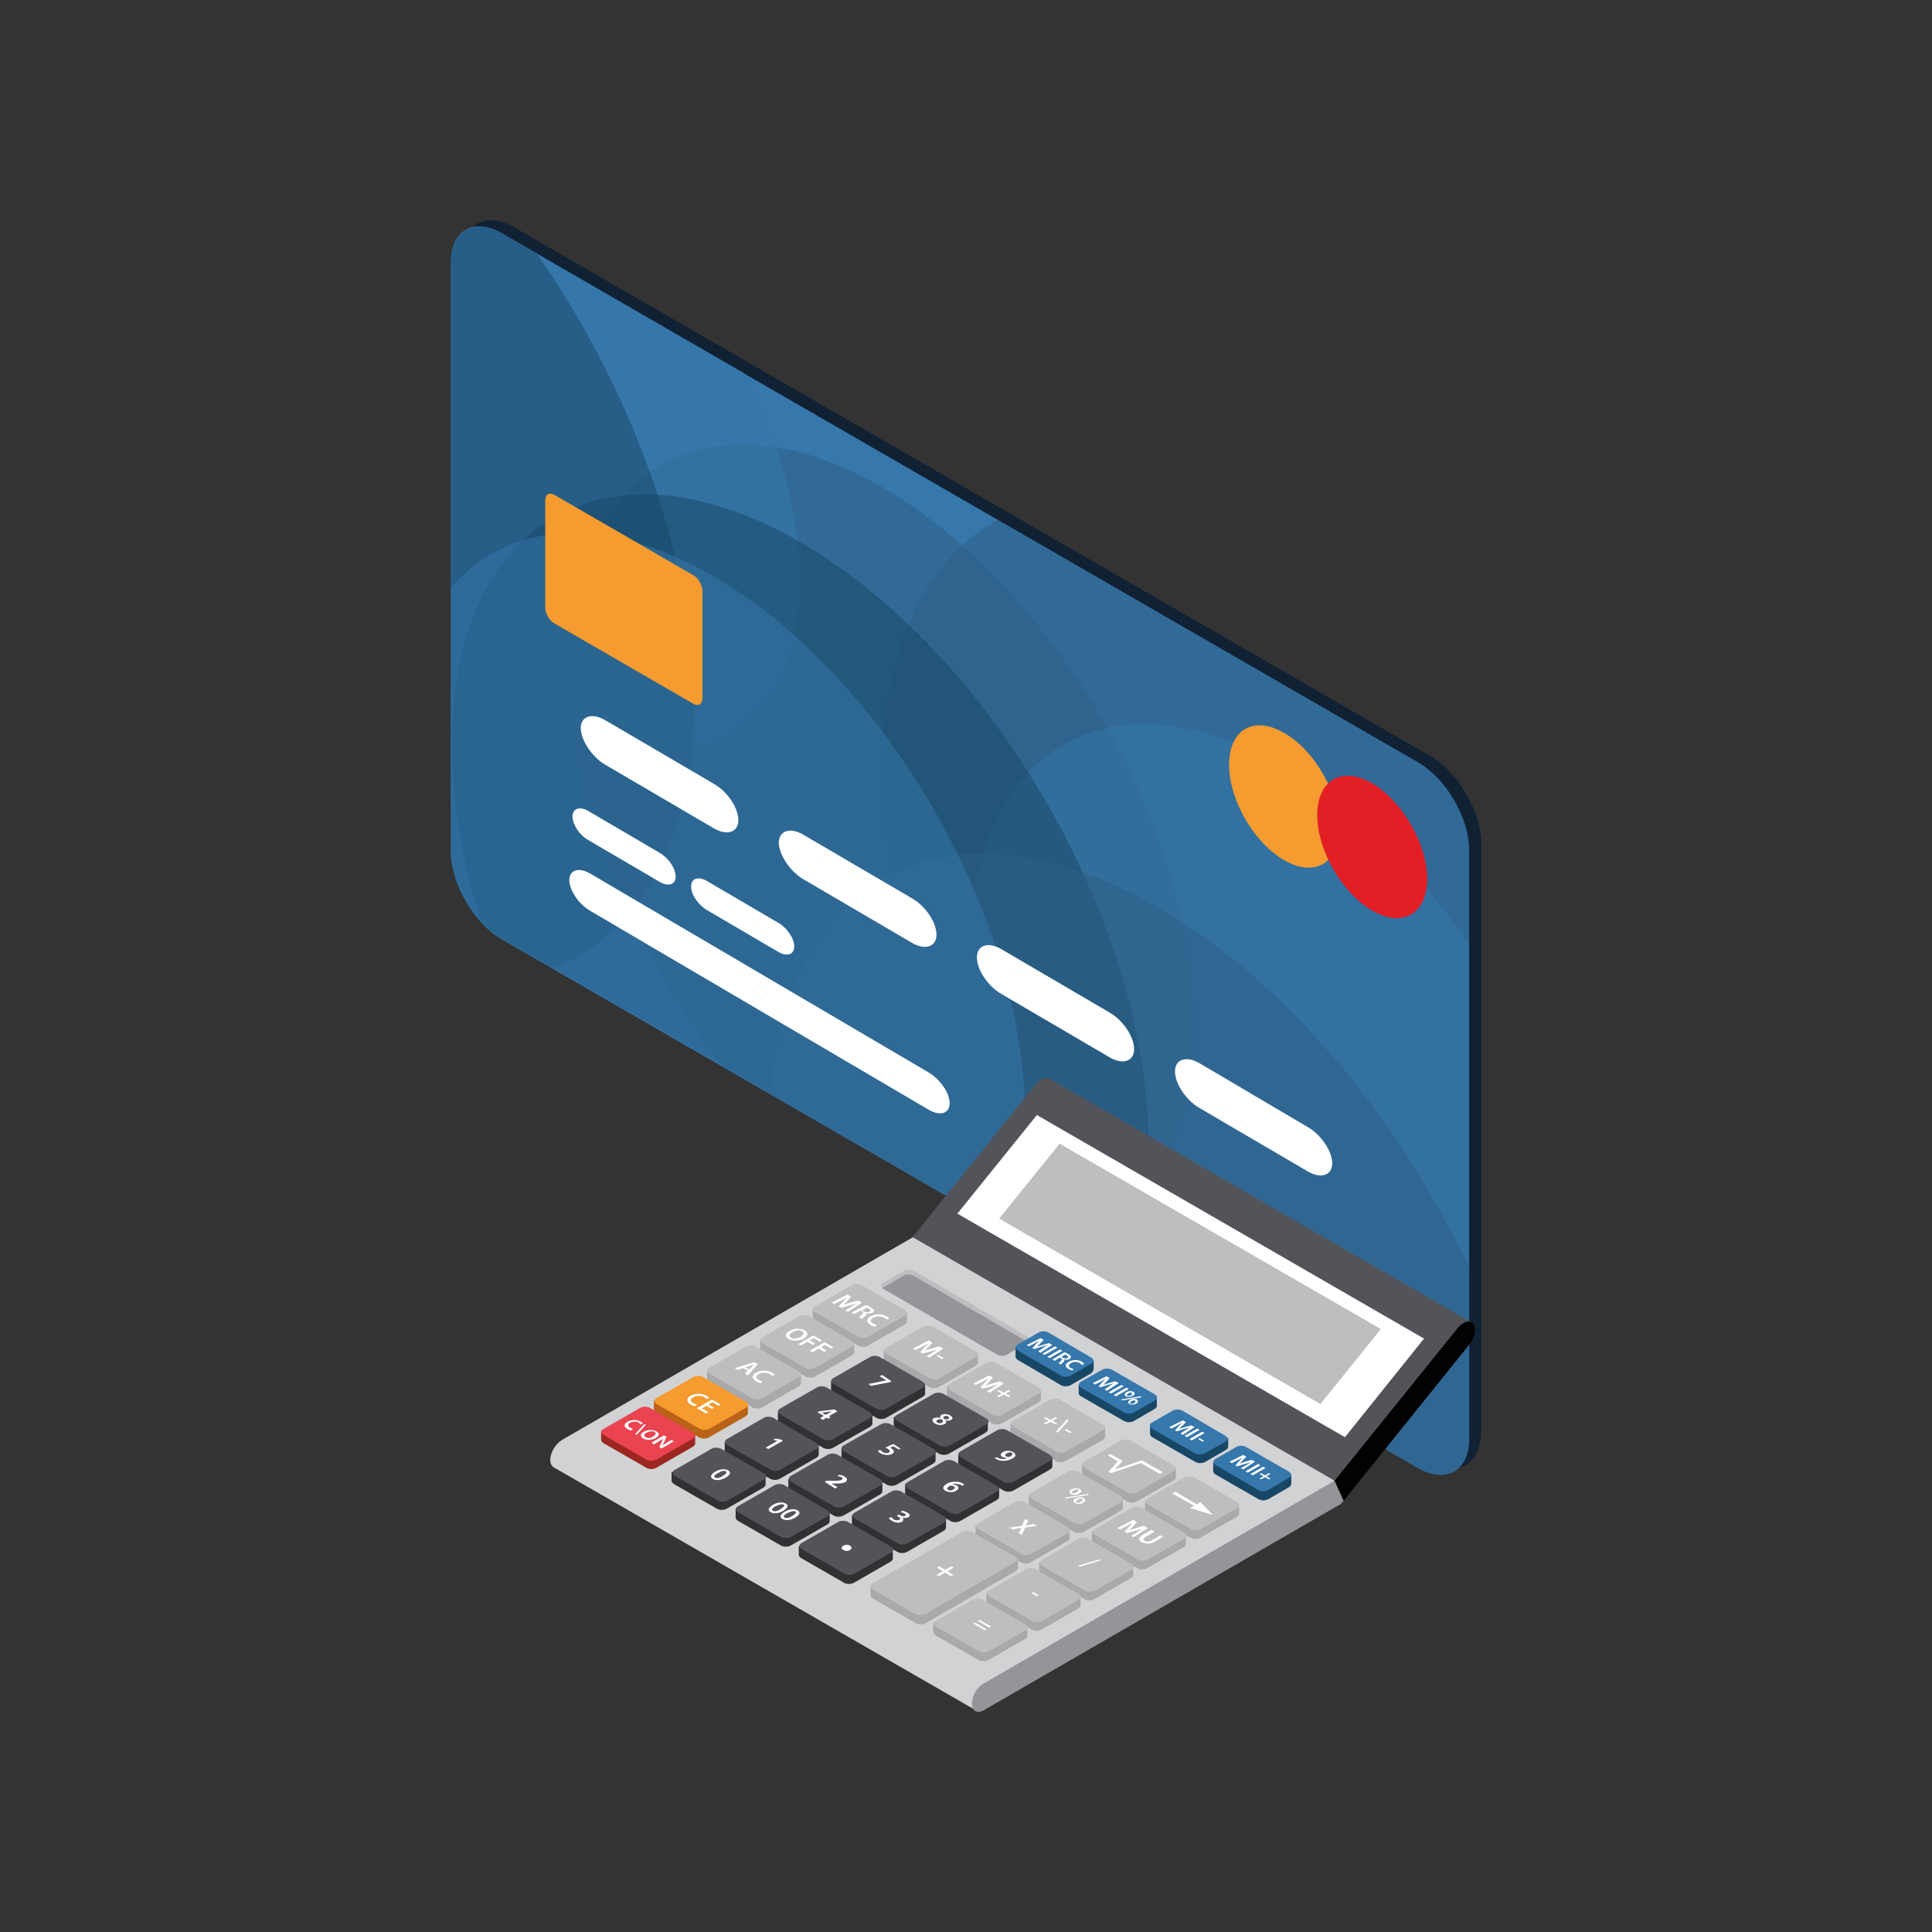 <?xml version="1.0" encoding="utf-8"?>
<!-- Generator: Adobe Illustrator 22.0.1, SVG Export Plug-In . SVG Version: 6.00 Build 0)  -->
<svg version="1.1" id="Capa_1" xmlns="http://www.w3.org/2000/svg" xmlns:xlink="http://www.w3.org/1999/xlink" x="0px" y="0px"
	 viewBox="0 0 425.2 425.2" style="enable-background:new 0 0 425.2 425.2;" xml:space="preserve">
<rect x="0" y="0" width="425.2" height="425.2" fill="#333333" stroke="none"/>
<style type="text/css">
	.st0{fill:#112134;}
	.st1{fill:#3677AC;}
	.st2{opacity:0.52;fill:#2D5F86;}
	.st3{opacity:0.52;fill:#3677AC;}
	.st4{opacity:0.52;fill:#184766;}
	.st5{fill:#FFFFFF;}
	.st6{fill:#F59B2F;}
	.st7{fill:#E31F26;}
	.st8{fill:#53545A;}
	.st9{fill:#BDBEC0;}
	.st10{fill:#020203;}
	.st11{fill:#D1D2D4;}
	.st12{fill:#939599;}
	.st13{fill:#A7A9AB;}
	.st14{fill:#BA6217;}
	.st15{fill:#9D2620;}
	.st16{fill:#E9444F;}
	.st17{fill:#184766;}
	.st18{fill:#313134;}
</style>
<g>
	<g>
		<g>
			<path class="st0" d="M325.9,315.2c0,7.1-5,10-11.2,6.4L113.1,205.2c-6.1-3.5-11.2-12.2-11.2-19.3V56.4c0-7.1,5-10,11.2-6.4
				l201.7,116.4c6.1,3.5,11.2,12.2,11.2,19.3V315.2z"/>
			<path class="st1" d="M323.3,316.6c0,7.1-5,10-11.2,6.4L110.4,206.7c-6.1-3.5-11.2-12.2-11.2-19.3V57.8c0-7.1,5-10,11.2-6.4
				l201.7,116.4c6.1,3.5,11.2,12.2,11.2,19.3V316.6z"/>
			<path class="st2" d="M262.9,226.3c0-43.8-30.8-97.2-68.8-119.1c-38-21.9-68.8-4.2-68.8,39.7c0,29.1,13.6,62.4,33.8,87.9
				l69.9,40.4C249.3,273,262.9,255.4,262.9,226.3z"/>
			<g>
				<path class="st2" d="M194.2,169.8c0,36.3,16.9,77.7,42.1,109.5l75.9,43.8c6.1,3.5,11.2,0.6,11.2-6.4V187.2
					c0-7.1-5-15.8-11.2-19.3l-92.7-53.5C203.8,123.2,194.2,142.4,194.2,169.8z"/>
			</g>
			<g>
				<path class="st3" d="M323.3,316.6V207.7c-11.4-16.3-25.5-30.1-40.7-38.9c-38-21.9-68.8-4.2-68.8,39.7c0,22.8,8.3,48.1,21.6,70.3
					l76.6,44.3C318.2,326.6,323.3,323.7,323.3,316.6z"/>
			</g>
			<g>
				<path class="st3" d="M176,127.7c0-14.6-4.5-30.6-11.9-45.4l-53.6-31c-6.1-3.5-11.2-0.6-11.2,6.4v79.5
					c7.2,8.5,15.5,15.7,24.2,20.8C152.5,174.8,176,161.2,176,127.7z"/>
			</g>
			<g>
				<path class="st4" d="M252.8,252.2c0-48.9-34.4-108.4-76.7-132.9c-42.4-24.5-76.7-4.6-76.7,44.3c0,12.6,2.3,25.8,6.4,39
					c1.5,1.6,3.1,3.1,4.8,4l135.4,78.2C250.3,276.2,252.8,265.3,252.8,252.2z"/>
			</g>
			<g>
				<path class="st2" d="M323.3,316.6v-37.7c-15.6-33.1-40.5-63.1-68.6-79.3c-44.8-25.9-81.5-7.4-85.3,41l142.8,82.4
					C318.2,326.6,323.3,323.7,323.3,316.6z"/>
			</g>
			<g>
				<path class="st4" d="M152.6,154.9c0-32.4-13.5-68.9-34.3-98.9l-7.9-4.6c-6.1-3.5-11.2-0.6-11.2,6.4v129.5
					c0,7.1,5,15.8,11.2,19.3l11.2,6.5C140.6,205.9,152.6,185.5,152.6,154.9z"/>
			</g>
			<g>
				<path class="st3" d="M110.4,206.7l111,64.1c2.7-7,4.2-15.3,4.2-25c0-43.8-30.8-97.2-68.8-119.1c-24.1-13.9-45.3-11.8-57.6,2.8
					v57.8C99.3,194.4,104.3,203.1,110.4,206.7z"/>
			</g>
		</g>
		<g>
			<path class="st5" d="M152.1,195.1c0,1.8,1.6,4.1,3.5,5.2l15.7,9.2c1.9,1.1,3.5,0.6,3.5-1.2c0-1.8-1.6-4.1-3.5-5.2l-15.7-9.2
				C153.7,192.8,152.1,193.3,152.1,195.1z"/>
			<path class="st5" d="M129.5,184.9l15.7,9.2c1.9,1.1,3.5,0.6,3.5-1.2c0-1.8-1.6-4.1-3.5-5.2l-15.7-9.2c-1.9-1.1-3.5-0.6-3.5,1.2
				C126,181.4,127.5,183.8,129.5,184.9z"/>
			<path class="st5" d="M133.2,168.3l23.9,14c2.9,1.7,5.4,0.9,5.4-1.8c0-2.7-2.4-6.3-5.4-8l-23.9-14c-2.9-1.7-5.4-0.9-5.4,1.8
				C127.9,163,130.3,166.6,133.2,168.3z"/>
			<path class="st5" d="M204.5,236.1l-74.7-43.9c-2.5-1.4-4.5-0.7-4.5,1.5c0,2.2,2,5.2,4.5,6.7l74.7,43.9c2.5,1.4,4.5,0.7,4.5-1.5
				C209,240.5,206.9,237.6,204.5,236.1z"/>
			<path class="st5" d="M176.8,193.5l23.9,14c2.9,1.7,5.4,0.9,5.4-1.8c0-2.7-2.4-6.3-5.4-8l-23.9-14c-2.9-1.7-5.4-0.9-5.4,1.8
				C171.5,188.2,173.9,191.8,176.8,193.5z"/>
			<path class="st5" d="M244.3,222.9l-23.9-14c-2.9-1.7-5.4-0.9-5.4,1.8c0,2.7,2.4,6.3,5.3,8l23.9,14c2.9,1.7,5.4,0.9,5.4-1.8
				C249.6,228.2,247.2,224.6,244.3,222.9z"/>
			<path class="st5" d="M287.9,248.1L264,234c-2.9-1.7-5.4-0.9-5.4,1.8c0,2.7,2.4,6.3,5.3,8l23.9,14c2.9,1.7,5.4,0.9,5.4-1.8
				C293.2,253.4,290.8,249.8,287.9,248.1z"/>
		</g>
		<path class="st6" d="M154.6,153.7c0,1.3-0.9,1.8-2,1.2L122,137.2c-1.1-0.6-2-2.2-2-3.5v-23.6c0-1.3,0.9-1.8,2-1.2l30.6,17.7
			c1.1,0.6,2,2.2,2,3.5V153.7z"/>
		<g>
			<path class="st6" d="M294.7,182.3c0,7.7-5.4,10.9-12.1,7c-6.7-3.9-12.1-13.3-12.1-21c0-7.7,5.4-10.9,12.1-7
				C289.3,165.1,294.7,174.5,294.7,182.3z"/>
			<path class="st7" d="M314.1,193.4c0,7.7-5.4,10.9-12.1,7c-6.7-3.9-12.1-13.3-12.1-21c0-7.7,5.4-10.9,12.1-7
				C308.6,176.3,314.1,185.7,314.1,193.4z"/>
		</g>
	</g>
	<g>
		<g>
			<path class="st8" d="M231,237.4L231,237.4c-0.8-0.5-2.1,0-3.1,1.3l-27.1,33.6l2,4.4l1-1.2l86,50.4h3.9l2.8-0.7l27.3-34.2
				L231,237.4z"/>
			<polygon class="st5" points="296,316.3 313.4,294.6 228.2,245.4 210.7,267.1 			"/>
			<polygon class="st9" points="290.6,309 303.9,292.5 233.2,251.7 219.9,268.2 			"/>
			<path class="st10" d="M293.7,325.9l27.1-33.6c1.2-1.5,2.8-1.9,3.5-0.9c0.7,1,0.3,3.1-1,4.6l-27.6,34.3L293.7,325.9z"/>
		</g>
		<g>
			<path class="st11" d="M200.9,272.3l-77.2,44.6c-1.4,0.8-2.6,2.8-2.6,4.4c0,0.8,0.3,1.3,0.7,1.6l0,0l0,0c0,0,0,0,0,0l93.3,53.7
				l2.4-4.1l74.4-42.3l1.7-4.4L200.9,272.3z"/>
			<path class="st12" d="M295.7,330.3c-0.4,0.5-0.8,0.9-1.3,1.1l-77.9,45c-1.4,0.8-2.6,0.2-2.6-1.5c0-1.6,1.1-3.6,2.6-4.4l77.2-44.6
				L295.7,330.3z"/>
		</g>
		<path class="st9" d="M226.3,295.4C226.3,295.4,226.2,295.4,226.3,295.4l-25.1-14.5c-0.6-0.4-1.7-0.4-2.3,0l-4.5,2.6
			c0,0-0.1,0-0.1,0.1c-0.5-0.4-0.5-0.9,0.1-1.3l4.5-2.6c0.6-0.4,1.7-0.4,2.3,0l25,14.5C226.8,294.5,226.8,295.1,226.3,295.4z"/>
		<path class="st12" d="M226.3,295.4C226.3,295.4,226.2,295.5,226.3,295.4l-4.6,2.7c-0.6,0.4-1.7,0.4-2.3,0l-25.1-14.5
			c0,0-0.1,0-0.1-0.1c0,0,0.1,0,0.1-0.1l4.5-2.6c0.6-0.4,1.7-0.4,2.3,0L226.3,295.4C226.2,295.4,226.3,295.4,226.3,295.4z"/>
		<g>
			<path class="st13" d="M199.7,288.9l-5.7-1.8l-4.2-2.5c-0.6-0.4-1.7-0.4-2.3,0l-3.6,2.1l-5,1.4v1.9l0,0c0,0.2,0.2,0.5,0.5,0.7
				l9.4,5.4c0.6,0.4,1.7,0.4,2.3,0l8-4.6c0.3-0.2,0.5-0.4,0.5-0.7l0,0V288.9z"/>
			<path class="st9" d="M191.1,294.2c-0.6,0.4-1.7,0.4-2.3,0l-9.4-5.4c-0.7-0.4-0.7-1,0-1.3l8-4.6c0.6-0.4,1.7-0.4,2.3,0l9.4,5.4
				c0.6,0.4,0.6,1,0,1.3L191.1,294.2z"/>
			<g>
				<path class="st5" d="M187.4,287.6c0.4-0.3,0.9-0.6,1.3-0.8l0,0c-0.5,0.2-1.1,0.3-1.7,0.5l-1.9,0.5l-0.5-0.3l1-1.1
					c0.3-0.3,0.6-0.6,0.9-0.9l0,0c-0.4,0.2-1,0.5-1.5,0.8l-1.4,0.7l-0.6-0.3l3.5-1.8l0.8,0.5l-0.9,1c-0.3,0.3-0.6,0.6-0.8,0.8l0,0
					c0.4-0.2,1-0.3,1.5-0.5l1.8-0.5l0.8,0.5l-3.1,2l-0.6-0.3L187.4,287.6z"/>
				<path class="st5" d="M190.6,287.2c0.3,0.1,0.6,0.3,1,0.5c0.5,0.3,0.7,0.5,0.8,0.7c0,0.2-0.1,0.4-0.4,0.5c-0.4,0.2-1,0.2-1.4,0.1
					l0,0c0.2,0.2,0.1,0.4-0.2,0.6c-0.3,0.3-0.6,0.6-0.7,0.7l-0.6-0.4c0-0.1,0.2-0.3,0.6-0.6c0.3-0.3,0.3-0.5,0-0.7l-0.3-0.2
					l-1.4,0.8l-0.6-0.3L190.6,287.2z M189.7,288.4l0.4,0.2c0.4,0.2,0.9,0.3,1.2,0.1c0.4-0.2,0.3-0.5-0.1-0.7
					c-0.2-0.1-0.3-0.2-0.4-0.2L189.7,288.4z"/>
				<path class="st5" d="M192.6,292c-0.2,0-0.6-0.2-1-0.4c-1-0.6-1-1.4,0-1.9c1.1-0.6,2.5-0.6,3.5,0c0.4,0.2,0.6,0.4,0.6,0.5
					l-0.6,0.2c-0.1-0.1-0.3-0.3-0.5-0.4c-0.7-0.4-1.6-0.4-2.4,0c-0.7,0.4-0.8,0.9,0,1.3c0.2,0.1,0.5,0.3,0.8,0.3L192.6,292z"/>
			</g>
		</g>
		<g>
			<path class="st13" d="M188,295.7l-5.7-1.8l-4.2-2.5c-0.6-0.4-1.7-0.4-2.3,0l-3.6,2.1l-4.9,1.4v1.9l0,0c0,0.2,0.2,0.5,0.5,0.7
				l9.4,5.4c0.6,0.4,1.7,0.4,2.3,0l8-4.6c0.3-0.2,0.5-0.4,0.5-0.7l0,0V295.7z"/>
			<path class="st9" d="M179.5,301c-0.6,0.4-1.7,0.4-2.3,0l-9.4-5.4c-0.6-0.4-0.6-1,0-1.3l8-4.6c0.6-0.4,1.7-0.4,2.3,0l9.4,5.4
				c0.6,0.4,0.6,1,0,1.3L179.5,301z"/>
			<g>
				<path class="st5" d="M176.9,294.6c-1.1,0.6-2.4,0.6-3.3,0.1c-0.9-0.5-0.8-1.3,0.2-1.8c1-0.6,2.4-0.6,3.3-0.1
					C178,293.3,177.9,294,176.9,294.6z M174.4,293.2c-0.7,0.4-0.9,0.9-0.3,1.2c0.6,0.3,1.5,0.2,2.1-0.2c0.6-0.4,0.9-0.9,0.3-1.2
					C176,292.6,175.1,292.8,174.4,293.2z"/>
				<path class="st5" d="M179,293.9l1.9,1.1l-0.5,0.3l-1.3-0.8l-0.9,0.5l1.2,0.7l-0.5,0.3l-1.2-0.7l-1.4,0.8l-0.6-0.3L179,293.9z"/>
				<path class="st5" d="M181.5,295.4l1.9,1.1l-0.5,0.3l-1.3-0.8l-0.9,0.5l1.2,0.7l-0.5,0.3l-1.2-0.7l-1.4,0.8l-0.6-0.3L181.5,295.4
					z"/>
			</g>
		</g>
		<g>
			<path class="st13" d="M176.4,302.4l-5.7-1.8l-4.2-2.4c-0.6-0.4-1.7-0.4-2.3,0l-3.6,2.1l-5,1.4v1.9l0,0c0,0.2,0.2,0.5,0.5,0.7
				l9.4,5.4c0.6,0.4,1.7,0.4,2.3,0l8-4.6c0.3-0.2,0.5-0.4,0.5-0.7l0,0V302.4z"/>
			<path class="st9" d="M167.8,307.7c-0.6,0.4-1.7,0.4-2.3,0l-9.4-5.4c-0.6-0.4-0.6-1,0-1.3l8-4.6c0.6-0.4,1.7-0.4,2.3,0l9.4,5.4
				c0.7,0.4,0.7,1,0,1.3L167.8,307.7z"/>
			<g>
				<path class="st5" d="M163.5,301.1l-1.2,0.4l-0.6-0.4l4.3-1.3l0.8,0.4l-2.2,2.5l-0.6-0.4l0.6-0.7L163.5,301.1z M164.9,301.4
					l0.6-0.6c0.1-0.2,0.3-0.3,0.4-0.5l0,0c-0.2,0.1-0.5,0.2-0.8,0.3l-1.1,0.3L164.9,301.4z"/>
				<path class="st5" d="M167.4,304.4c-0.2,0-0.6-0.2-1-0.4c-1-0.6-1-1.4,0-1.9c1.1-0.6,2.5-0.6,3.5,0c0.4,0.2,0.6,0.4,0.6,0.5
					l-0.6,0.2c-0.1-0.1-0.3-0.3-0.5-0.4c-0.7-0.4-1.6-0.4-2.4,0c-0.7,0.4-0.8,0.9,0,1.3c0.2,0.1,0.5,0.3,0.8,0.3L167.4,304.4z"/>
			</g>
		</g>
		<g>
			<path class="st14" d="M164.7,309.1l-5.7-1.8l-4.3-2.5c-0.6-0.4-1.7-0.4-2.3,0l-3.6,2.1l-4.9,1.4v1.9l0,0c0,0.2,0.2,0.5,0.5,0.7
				l9.4,5.4c0.6,0.4,1.7,0.4,2.3,0l8-4.6c0.3-0.2,0.5-0.4,0.5-0.7l0,0V309.1z"/>
			<path class="st6" d="M156.2,314.4c-0.6,0.4-1.7,0.4-2.3,0l-9.4-5.4c-0.6-0.4-0.6-1,0-1.3l8-4.6c0.6-0.4,1.7-0.4,2.3,0l9.4,5.4
				c0.6,0.4,0.6,1,0,1.3L156.2,314.4z"/>
			<g>
				<path class="st5" d="M153,309.5c-0.2,0-0.6-0.2-1-0.4c-1-0.6-1-1.4,0-1.9c1.1-0.6,2.5-0.6,3.5,0c0.4,0.2,0.6,0.4,0.6,0.5
					l-0.6,0.2c-0.1-0.1-0.2-0.3-0.5-0.4c-0.7-0.4-1.6-0.4-2.4,0c-0.7,0.4-0.8,0.9,0,1.3c0.2,0.1,0.5,0.3,0.8,0.3L153,309.5z"/>
				<path class="st5" d="M156.7,310.1l-1.2-0.7l-1,0.6l1.4,0.8l-0.5,0.3l-2-1.2l3.3-1.9l1.9,1.1l-0.5,0.3l-1.3-0.8l-0.9,0.5l1.2,0.7
					L156.7,310.1z"/>
			</g>
		</g>
		<g>
			<path class="st15" d="M153.1,315.8l-5.7-1.8l-4.2-2.5c-0.6-0.4-1.7-0.4-2.3,0l-3.6,2.1l-5,1.4v1.9l0,0c0,0.2,0.2,0.5,0.5,0.7
				l9.4,5.4c0.6,0.4,1.7,0.4,2.3,0l8-4.6c0.3-0.2,0.5-0.4,0.5-0.7l0,0V315.8z"/>
			<path class="st16" d="M144.5,321.2c-0.6,0.4-1.7,0.4-2.3,0l-9.4-5.4c-0.6-0.4-0.6-1,0-1.3l8-4.6c0.6-0.4,1.7-0.4,2.3,0l9.4,5.4
				c0.6,0.4,0.6,1,0,1.3L144.5,321.2z"/>
			<g>
				<path class="st5" d="M138.9,314.8c-0.2,0-0.5-0.1-0.8-0.3c-0.9-0.5-0.8-1.1,0-1.6c0.9-0.5,2-0.5,2.9,0c0.3,0.2,0.5,0.4,0.5,0.4
					l-0.5,0.2c-0.1-0.1-0.2-0.2-0.4-0.4c-0.5-0.3-1.3-0.3-1.9,0c-0.6,0.3-0.6,0.8,0,1.1c0.2,0.1,0.4,0.2,0.6,0.3L138.9,314.8z"/>
				<path class="st5" d="M139.8,315.6l2-2.2l0.3,0.2l-2,2.2L139.8,315.6z"/>
				<path class="st5" d="M144.3,316.5c-0.9,0.5-2,0.5-2.7,0.1c-0.8-0.4-0.7-1.1,0.1-1.5c0.8-0.5,1.9-0.5,2.7-0.1
					C145.3,315.4,145.1,316,144.3,316.5z M142.3,315.3c-0.6,0.3-0.7,0.7-0.2,1c0.5,0.3,1.2,0.2,1.7-0.2c0.5-0.3,0.7-0.7,0.2-1
					C143.6,314.9,142.9,315,142.3,315.3z"/>
				<path class="st5" d="M143.4,317.5l2.7-1.6l0.6,0.3l-0.5,1.1c-0.1,0.3-0.3,0.5-0.4,0.8l0,0c0.3-0.2,0.7-0.4,1.1-0.7l0.9-0.5
					l0.5,0.3l-2.7,1.6l-0.5-0.3l0.5-1.1c0.1-0.3,0.3-0.6,0.4-0.8l0,0c-0.3,0.2-0.7,0.4-1.1,0.7l-1,0.6L143.4,317.5z"/>
			</g>
		</g>
		<g>
			<path class="st17" d="M240.7,301.3L240.7,301.3v-1.9l-3.7-0.6l-6.2-3.6c-0.6-0.4-1.7-0.4-2.3,0l-2.9,1.7l-2.1-0.3v2l0,0
				c0,0.2,0.2,0.5,0.5,0.7l9.4,5.5c0.6,0.4,1.7,0.4,2.3,0l4.5-2.6C240.5,301.8,240.7,301.6,240.7,301.3L240.7,301.3L240.7,301.3z"/>
			<path class="st1" d="M235.7,302.7c-0.6,0.4-1.7,0.4-2.3,0l-9.4-5.5c-0.6-0.4-0.6-1,0-1.3l4.5-2.6c0.6-0.4,1.7-0.4,2.3,0l9.4,5.5
				c0.6,0.4,0.6,1,0,1.3L235.7,302.7z"/>
			<g>
				<path class="st5" d="M229.5,296.7c0.3-0.2,0.8-0.5,1.1-0.7l0,0c-0.4,0.1-0.9,0.3-1.4,0.4l-1.6,0.5l-0.4-0.2l0.8-0.9
					c0.2-0.3,0.5-0.5,0.8-0.8l0,0c-0.4,0.2-0.8,0.4-1.2,0.7l-1.2,0.6L226,296l3-1.5l0.7,0.4l-0.8,0.8c-0.2,0.2-0.5,0.5-0.7,0.7l0,0
					c0.4-0.1,0.8-0.3,1.2-0.4l1.5-0.4l0.7,0.4l-2.6,1.7l-0.5-0.3L229.5,296.7z"/>
				<path class="st5" d="M232.7,296.6l-2.8,1.6l-0.5-0.3l2.8-1.6L232.7,296.6z"/>
				<path class="st5" d="M233.8,297.3l-2.8,1.6l-0.5-0.3l2.8-1.6L233.8,297.3z"/>
				<path class="st5" d="M234.3,297.6c0.2,0.1,0.5,0.2,0.8,0.4c0.4,0.2,0.6,0.4,0.6,0.6c0,0.2-0.1,0.3-0.3,0.5
					c-0.4,0.2-0.8,0.2-1.2,0.1l0,0c0.1,0.2,0.1,0.3-0.1,0.5c-0.3,0.3-0.5,0.5-0.6,0.6L233,300c0-0.1,0.2-0.2,0.5-0.5
					c0.3-0.3,0.3-0.4,0-0.6l-0.3-0.1l-1.1,0.7l-0.5-0.3L234.3,297.6z M233.6,298.6l0.3,0.2c0.3,0.2,0.7,0.2,1,0.1
					c0.3-0.2,0.2-0.4-0.1-0.6c-0.2-0.1-0.3-0.1-0.3-0.2L233.6,298.6z"/>
				<path class="st5" d="M236,301.6c-0.2,0-0.5-0.1-0.8-0.3c-0.9-0.5-0.9-1.1,0-1.6c0.9-0.5,2.1-0.5,2.9,0c0.3,0.2,0.5,0.4,0.5,0.5
					l-0.5,0.2c-0.1-0.1-0.2-0.2-0.4-0.4c-0.6-0.3-1.3-0.4-2,0c-0.6,0.4-0.6,0.8,0,1.1c0.2,0.1,0.5,0.2,0.6,0.3L236,301.6z"/>
			</g>
		</g>
		<g>
			<path class="st17" d="M254.6,309.4L254.6,309.4v-1.9l-3.7-0.6l-6.2-3.6c-0.6-0.4-1.7-0.4-2.3,0l-2.9,1.7l-2.1-0.3v1.9l0,0
				c0,0.3,0.2,0.5,0.5,0.7l9.4,5.4c0.6,0.4,1.7,0.4,2.3,0l4.5-2.6C254.5,309.9,254.6,309.6,254.6,309.4L254.6,309.4L254.6,309.4z"/>
			<path class="st1" d="M249.6,310.8c-0.6,0.4-1.7,0.4-2.3,0l-9.4-5.4c-0.6-0.4-0.6-1,0-1.3l4.6-2.6c0.6-0.4,1.7-0.4,2.3,0l9.4,5.4
				c0.6,0.4,0.6,1,0,1.3L249.6,310.8z"/>
			<g>
				<path class="st5" d="M244.1,305.1c0.3-0.2,0.7-0.5,1.1-0.7l0,0c-0.4,0.1-0.9,0.3-1.4,0.4l-1.6,0.5l-0.4-0.2l0.8-0.9
					c0.2-0.3,0.5-0.5,0.8-0.8l0,0c-0.4,0.2-0.8,0.4-1.2,0.7l-1.2,0.6l-0.5-0.3l3-1.5l0.7,0.4l-0.7,0.8c-0.2,0.2-0.5,0.5-0.7,0.7l0,0
					c0.4-0.1,0.8-0.3,1.2-0.4l1.5-0.4l0.7,0.4l-2.6,1.7l-0.5-0.3L244.1,305.1z"/>
				<path class="st5" d="M247.3,305.1l-2.8,1.6l-0.5-0.3l2.8-1.6L247.3,305.1z"/>
				<path class="st5" d="M248.4,305.7l-2.8,1.6l-0.5-0.3l2.8-1.6L248.4,305.7z"/>
				<path class="st5" d="M246.7,308l4.3-0.7l0.3,0.2l-4.3,0.7L246.7,308z M249.3,307.2c-0.6,0.3-1.2,0.3-1.5,0.1
					c-0.4-0.2-0.4-0.6,0.1-0.9c0.5-0.3,1.1-0.3,1.5-0.1C249.9,306.6,249.8,306.9,249.3,307.2z M248.3,306.7
					c-0.3,0.2-0.4,0.4-0.2,0.5c0.2,0.1,0.5,0,0.8-0.1c0.3-0.2,0.4-0.4,0.2-0.5C248.9,306.4,248.6,306.5,248.3,306.7z M250.1,308.9
					c-0.6,0.3-1.2,0.3-1.5,0.1c-0.4-0.2-0.4-0.6,0.1-0.9c0.5-0.3,1.1-0.3,1.5-0.1C250.6,308.3,250.5,308.6,250.1,308.9z M249,308.4
					c-0.3,0.2-0.4,0.4-0.2,0.5c0.2,0.1,0.5,0.1,0.8-0.1c0.3-0.2,0.5-0.4,0.2-0.5C249.7,308.1,249.3,308.2,249,308.4z"/>
			</g>
		</g>
		<g>
			<path class="st17" d="M270.3,318.4L270.3,318.4v-1.9l-3.7-0.6l-6.2-3.6c-0.6-0.4-1.7-0.4-2.3,0l-2.9,1.7l-2.1-0.4v2l0,0
				c0,0.2,0.2,0.5,0.5,0.7l9.4,5.4c0.6,0.4,1.7,0.4,2.3,0l4.5-2.6C270.1,318.9,270.3,318.7,270.3,318.4L270.3,318.4L270.3,318.4z"/>
			<path class="st1" d="M265.2,319.8c-0.6,0.4-1.7,0.4-2.3,0l-9.4-5.4c-0.6-0.4-0.6-1,0-1.3l4.5-2.6c0.6-0.4,1.7-0.4,2.3,0l9.4,5.5
				c0.6,0.4,0.6,1,0,1.3L265.2,319.8z"/>
			<g>
				<path class="st5" d="M260.8,314.8c0.3-0.2,0.8-0.5,1.1-0.7l0,0c-0.4,0.1-0.9,0.3-1.4,0.4L259,315l-0.4-0.2l0.8-0.9
					c0.2-0.3,0.5-0.5,0.8-0.8l0,0c-0.4,0.2-0.8,0.4-1.2,0.7l-1.2,0.6l-0.5-0.3l3-1.5l0.7,0.4l-0.8,0.8c-0.2,0.2-0.5,0.5-0.7,0.7l0,0
					c0.4-0.1,0.8-0.3,1.2-0.4l1.5-0.4l0.7,0.4l-2.6,1.7l-0.5-0.3L260.8,314.8z"/>
				<path class="st5" d="M264,314.7l-2.8,1.6l-0.5-0.3l2.8-1.6L264,314.7z"/>
				<path class="st5" d="M265.1,315.4l-2.8,1.6l-0.5-0.3l2.8-1.6L265.1,315.4z"/>
				<path class="st5" d="M265,317.1l-0.3,0.2l-1-0.6l0.3-0.2L265,317.1z"/>
			</g>
		</g>
		<g>
			<path class="st17" d="M284.2,326.5L284.2,326.5v-1.9l-3.7-0.6l-6.2-3.6c-0.6-0.4-1.7-0.4-2.3,0l-2.9,1.7l-2.1-0.3v2l0,0
				c0,0.2,0.2,0.5,0.5,0.7l9.4,5.4c0.6,0.4,1.7,0.4,2.3,0l4.5-2.6C284.1,327,284.2,326.7,284.2,326.5L284.2,326.5L284.2,326.5z"/>
			<path class="st1" d="M279.2,327.9c-0.6,0.4-1.7,0.4-2.3,0l-9.4-5.5c-0.6-0.4-0.6-1,0-1.3l4.5-2.6c0.6-0.4,1.7-0.4,2.3,0l9.4,5.4
				c0.6,0.4,0.6,1,0,1.3L279.2,327.9z"/>
			<g>
				<path class="st5" d="M274.2,322.5c0.3-0.2,0.8-0.5,1.1-0.7l0,0c-0.4,0.1-0.9,0.3-1.4,0.4l-1.6,0.5l-0.4-0.2l0.8-0.9
					c0.2-0.3,0.5-0.5,0.8-0.8l0,0c-0.4,0.2-0.8,0.4-1.2,0.6l-1.2,0.6l-0.5-0.3l3-1.5l0.7,0.4l-0.8,0.8c-0.2,0.2-0.5,0.5-0.7,0.7l0,0
					c0.4-0.1,0.8-0.3,1.2-0.4l1.5-0.4l0.7,0.4l-2.6,1.7l-0.5-0.3L274.2,322.5z"/>
				<path class="st5" d="M277.4,322.5l-2.8,1.6l-0.5-0.3l2.8-1.6L277.4,322.5z"/>
				<path class="st5" d="M278.5,323.1l-2.8,1.6l-0.5-0.3l2.8-1.6L278.5,323.1z"/>
				<path class="st5" d="M279.6,324.4l-0.9,0.5l0.9,0.5l-0.3,0.2l-0.9-0.5l-0.9,0.5l-0.3-0.2l0.9-0.5l-0.9-0.5l0.3-0.2l0.9,0.5
					l0.9-0.5L279.6,324.4z"/>
			</g>
		</g>
		<g>
			<path class="st13" d="M215.3,298l-5.7-1.8l-4.2-2.5c-0.6-0.4-1.7-0.4-2.3,0l-3.6,2.1l-5,1.4v1.9l0,0c0,0.2,0.2,0.5,0.5,0.7
				l9.4,5.4c0.6,0.4,1.7,0.4,2.3,0l8-4.6c0.3-0.2,0.5-0.4,0.5-0.7l0,0V298z"/>
			<path class="st9" d="M206.8,303.3c-0.6,0.4-1.7,0.4-2.3,0l-9.4-5.4c-0.6-0.4-0.6-1,0-1.3l8-4.6c0.6-0.4,1.7-0.4,2.3,0l9.4,5.4
				c0.6,0.4,0.6,1,0,1.3L206.8,303.3z"/>
			<g>
				<path class="st5" d="M205.2,297.7c0.4-0.3,0.9-0.6,1.3-0.8l0,0c-0.5,0.2-1.1,0.3-1.6,0.5l-1.9,0.5l-0.5-0.3l1-1.1
					c0.3-0.3,0.6-0.6,0.9-0.9l0,0c-0.4,0.2-1,0.5-1.5,0.8l-1.4,0.7l-0.6-0.3l3.5-1.8l0.8,0.5l-0.9,1c-0.3,0.3-0.6,0.6-0.8,0.8l0,0
					c0.4-0.2,1-0.3,1.5-0.5l1.8-0.5l0.8,0.5l-3.1,2l-0.6-0.3L205.2,297.7z"/>
				<path class="st5" d="M207.7,298.9l-0.4,0.2l-1.2-0.7l0.4-0.2L207.7,298.9z"/>
			</g>
		</g>
		<g>
			<path class="st13" d="M229.2,306l-5.7-1.8l-4.2-2.5c-0.6-0.4-1.7-0.4-2.3,0l-3.6,2.1l-5,1.4v1.9l0,0c0,0.2,0.2,0.5,0.5,0.7
				l9.4,5.4c0.6,0.4,1.7,0.4,2.3,0l8-4.6c0.3-0.2,0.5-0.4,0.5-0.7l0,0V306z"/>
			<path class="st9" d="M220.7,311.3c-0.6,0.4-1.7,0.4-2.3,0l-9.4-5.4c-0.6-0.4-0.6-1,0-1.3l8-4.6c0.6-0.4,1.7-0.4,2.3,0l9.4,5.4
				c0.6,0.4,0.6,1,0,1.3L220.7,311.3z"/>
			<g>
				<path class="st5" d="M218.5,305.4c0.4-0.3,0.9-0.6,1.3-0.8l0,0c-0.5,0.2-1.1,0.3-1.6,0.5l-1.9,0.5l-0.5-0.3l1-1.1
					c0.3-0.3,0.6-0.6,0.9-0.9l0,0c-0.4,0.2-1,0.5-1.5,0.8l-1.4,0.7l-0.6-0.3l3.5-1.8l0.8,0.5l-0.9,1c-0.3,0.3-0.6,0.6-0.8,0.8l0,0
					c0.4-0.2,1-0.3,1.5-0.5l1.8-0.5l0.8,0.5l-3.1,2l-0.6-0.3L218.5,305.4z"/>
				<path class="st5" d="M222.4,306.1l-1.1,0.6l1.1,0.6l-0.4,0.2l-1.1-0.6l-1.1,0.6l-0.4-0.2l1.1-0.6l-1.1-0.6l0.4-0.2l1.1,0.6
					l1.1-0.6L222.4,306.1z"/>
			</g>
		</g>
		<g>
			<path class="st18" d="M217.6,312.7l-5.7-1.8l-4.3-2.5c-0.6-0.4-1.7-0.4-2.3,0l-3.6,2.1l-5,1.4v1.9l0,0c0,0.2,0.2,0.5,0.5,0.7
				l9.4,5.4c0.6,0.4,1.7,0.4,2.3,0l8-4.6c0.3-0.2,0.5-0.4,0.5-0.7l0,0V312.7z"/>
			<path class="st8" d="M209.1,318.1c-0.6,0.4-1.7,0.4-2.3,0l-9.4-5.4c-0.6-0.4-0.6-1,0-1.3l8-4.6c0.6-0.4,1.7-0.4,2.3,0l9.4,5.4
				c0.6,0.4,0.6,1,0,1.3L209.1,318.1z"/>
			<g>
				<path class="st5" d="M207,312.1c-0.2-0.3-0.1-0.5,0.2-0.7c0.5-0.3,1.3-0.2,1.9,0.1c0.7,0.4,0.6,0.8,0.2,1
					c-0.3,0.2-0.7,0.2-1.2,0.1l0,0c0.2,0.3,0.2,0.6-0.2,0.8c-0.6,0.3-1.4,0.3-2.1-0.1c-0.7-0.4-0.7-0.9-0.3-1.2
					C206,312,206.5,311.9,207,312.1L207,312.1z M207.3,313.1c0.3-0.2,0.3-0.4,0-0.7c-0.4-0.1-0.8-0.1-1,0.1c-0.3,0.2-0.3,0.4,0,0.6
					C206.6,313.3,207,313.3,207.3,313.1z M207.8,311.7c-0.3,0.1-0.2,0.4,0,0.6c0.3,0.1,0.6,0.1,0.9,0c0.2-0.1,0.3-0.3,0-0.5
					C208.4,311.5,208.1,311.6,207.8,311.7z"/>
			</g>
		</g>
		<g>
			<path class="st18" d="M206,319.5l-5.7-1.8l-4.2-2.5c-0.6-0.4-1.7-0.4-2.3,0l-3.6,2.1l-5,1.4v1.9l0,0c0,0.2,0.2,0.5,0.5,0.7
				l9.4,5.4c0.6,0.4,1.7,0.4,2.3,0l8-4.6c0.3-0.2,0.5-0.4,0.5-0.7l0,0V319.5z"/>
			<path class="st8" d="M197.4,324.8c-0.6,0.4-1.7,0.4-2.3,0l-9.4-5.4c-0.6-0.4-0.6-1,0-1.3l8.1-4.6c0.6-0.4,1.7-0.4,2.3,0l9.4,5.4
				c0.6,0.4,0.6,1,0,1.3L197.4,324.8z"/>
			<g>
				<path class="st5" d="M197.8,319l-1.2-0.7l-0.7,0.3c0.1,0,0.1,0.1,0.2,0.1c0.3,0.2,0.5,0.4,0.6,0.6c0.1,0.2,0,0.5-0.4,0.7
					c-0.6,0.3-1.6,0.3-2.4-0.1c-0.4-0.2-0.6-0.4-0.7-0.6l0.6-0.2c0.1,0.1,0.2,0.3,0.5,0.5c0.4,0.2,0.9,0.3,1.3,0.1
					c0.4-0.2,0.3-0.5-0.3-0.9c-0.2-0.1-0.3-0.2-0.5-0.2l1.8-0.8l1.6,1L197.8,319z"/>
			</g>
		</g>
		<g>
			<path class="st18" d="M194.3,326.2l-5.7-1.8l-4.2-2.4c-0.6-0.4-1.7-0.4-2.3,0l-3.6,2.1l-5,1.4v1.9l0,0c0,0.2,0.1,0.5,0.5,0.7
				l9.4,5.4c0.6,0.4,1.7,0.4,2.3,0l8-4.6c0.3-0.2,0.5-0.4,0.5-0.7l0,0V326.2z"/>
			<path class="st8" d="M185.8,331.5c-0.6,0.4-1.7,0.4-2.3,0l-9.4-5.4c-0.6-0.4-0.6-1,0-1.3l8-4.6c0.6-0.4,1.7-0.4,2.3,0l9.4,5.4
				c0.6,0.4,0.6,1,0,1.3L185.8,331.5z"/>
			<g>
				<path class="st5" d="M181.5,326.1l0.4-0.2l0.7,0c1.4,0,2.2,0,2.6-0.2c0.3-0.2,0.4-0.4,0-0.6c-0.3-0.2-0.7-0.2-0.9-0.2l0.3-0.3
					c0.4,0,0.9,0.1,1.3,0.4c0.7,0.4,0.6,0.9,0.1,1.2c-0.6,0.3-1.4,0.3-2.5,0.3l-0.5,0l0,0l1.3,0.8l-0.5,0.3L181.5,326.1z"/>
			</g>
		</g>
		<g>
			<path class="st18" d="M182.7,332.9l-5.7-1.8l-4.2-2.5c-0.6-0.4-1.7-0.4-2.3,0l-3.6,2.1l-5,1.4v1.9l0,0c0,0.2,0.2,0.5,0.5,0.7
				l9.4,5.4c0.6,0.4,1.7,0.4,2.3,0l8-4.6c0.3-0.2,0.5-0.4,0.5-0.7l0,0V332.9z"/>
			<path class="st8" d="M174.1,338.2c-0.6,0.4-1.7,0.4-2.3,0l-9.4-5.4c-0.6-0.4-0.6-1,0-1.3l8-4.6c0.6-0.4,1.7-0.4,2.3,0l9.4,5.5
				c0.6,0.4,0.6,1,0,1.3L174.1,338.2z"/>
			<g>
				<path class="st5" d="M172.4,332.5c-1,0.6-2.1,0.7-2.8,0.3c-0.7-0.4-0.5-1,0.5-1.6c1-0.6,2.1-0.7,2.8-0.3
					C173.7,331.3,173.3,331.9,172.4,332.5z M170.7,331.5c-0.8,0.4-1,0.8-0.6,1c0.4,0.2,1,0.1,1.7-0.4c0.7-0.4,1-0.8,0.6-1
					C172.1,331,171.5,331.1,170.7,331.5z"/>
				<path class="st5" d="M175,334c-1,0.6-2.1,0.7-2.8,0.3c-0.7-0.4-0.5-1,0.5-1.6c1-0.6,2.1-0.7,2.8-0.3
					C176.3,332.8,176,333.4,175,334z M173.3,333c-0.8,0.4-1,0.8-0.6,1c0.4,0.2,1,0.1,1.7-0.4c0.7-0.4,1-0.8,0.6-1
					C174.7,332.5,174.1,332.6,173.3,333z"/>
			</g>
		</g>
		<g>
			<path class="st18" d="M203.6,304.7l-5.7-1.8l-4.2-2.4c-0.7-0.4-1.7-0.4-2.3,0l-3.6,2.1l-4.9,1.4v1.9l0,0c0,0.2,0.2,0.5,0.5,0.7
				l9.4,5.4c0.6,0.4,1.7,0.4,2.3,0l8-4.6c0.3-0.2,0.5-0.4,0.5-0.7l0,0V304.7z"/>
			<path class="st8" d="M195.1,310c-0.6,0.4-1.7,0.4-2.3,0l-9.4-5.4c-0.6-0.4-0.6-1,0-1.3l8-4.6c0.6-0.4,1.7-0.4,2.3,0l9.4,5.4
				c0.6,0.4,0.6,1,0,1.3L195.1,310z"/>
			<g>
				<path class="st5" d="M196.2,304l-0.4,0.2l-4.1,0.8l-0.6-0.4l4-0.8l0,0l-1.5-0.9l0.5-0.3L196.2,304z"/>
			</g>
		</g>
		<g>
			<path class="st18" d="M192,311.4l-5.7-1.8l-4.2-2.5c-0.6-0.4-1.7-0.4-2.3,0l-3.6,2.1l-5,1.4v1.9l0,0c0,0.2,0.2,0.5,0.5,0.7
				l9.4,5.4c0.6,0.4,1.7,0.4,2.3,0l8.1-4.6c0.3-0.2,0.5-0.4,0.5-0.7l0,0V311.4z"/>
			<path class="st8" d="M183.4,316.7c-0.6,0.4-1.7,0.4-2.3,0l-9.4-5.4c-0.6-0.4-0.6-1,0-1.3l8-4.6c0.6-0.4,1.7-0.4,2.3,0l9.4,5.4
				c0.6,0.4,0.6,1,0,1.3L183.4,316.7z"/>
			<g>
				<path class="st5" d="M180.5,312.1l0.8-0.5l-1.4-0.8l0.4-0.2l3.3-0.4l0.7,0.4l-1.9,1.1l0.4,0.2l-0.5,0.3l-0.4-0.2l-0.8,0.5
					L180.5,312.1z M181.7,311.4l0.9-0.5c0.2-0.1,0.4-0.2,0.6-0.3l0,0c-0.3,0.1-0.5,0.1-0.8,0.1l-1.5,0.2l0,0L181.7,311.4z"/>
			</g>
		</g>
		<g>
			<path class="st18" d="M180.3,318.1l-5.7-1.8l-4.2-2.4c-0.6-0.4-1.7-0.4-2.3,0l-3.6,2.1l-5,1.4v1.9l0,0c0,0.2,0.2,0.5,0.5,0.7
				l9.4,5.4c0.6,0.4,1.7,0.4,2.3,0l8-4.6c0.3-0.2,0.5-0.4,0.5-0.7l0,0V318.1z"/>
			<path class="st8" d="M171.8,323.4c-0.6,0.4-1.7,0.4-2.3,0L160,318c-0.6-0.4-0.6-1,0-1.3l8-4.6c0.6-0.4,1.7-0.4,2.3,0l9.4,5.5
				c0.6,0.4,0.6,1,0,1.3L171.8,323.4z"/>
			<g>
				<path class="st5" d="M171.1,317.1L171.1,317.1l-0.9-0.2l0.4-0.3l1.2,0.2l0.5,0.3l-3.2,1.8l-0.6-0.3L171.1,317.1z"/>
			</g>
		</g>
		<g>
			<path class="st18" d="M168.7,324.9L163,323l-4.3-2.5c-0.6-0.4-1.7-0.4-2.3,0l-3.6,2.1l-5,1.4v1.9l0,0c0,0.2,0.2,0.5,0.5,0.7
				l9.4,5.4c0.6,0.4,1.7,0.4,2.3,0l8-4.6c0.3-0.2,0.5-0.4,0.5-0.7l0,0V324.9z"/>
			<path class="st8" d="M160.2,330.2c-0.6,0.4-1.7,0.4-2.3,0l-9.4-5.4c-0.6-0.4-0.6-1,0-1.3l8-4.6c0.6-0.4,1.7-0.4,2.3,0l9.4,5.4
				c0.6,0.4,0.6,1,0,1.3L160.2,330.2z"/>
			<g>
				<path class="st5" d="M159.7,325.2c-1,0.6-2.1,0.7-2.8,0.3c-0.7-0.4-0.5-1,0.5-1.6c1-0.6,2.1-0.7,2.8-0.3
					C161,324,160.7,324.6,159.7,325.2z M158,324.2c-0.8,0.4-1,0.8-0.6,1c0.4,0.2,1,0.1,1.7-0.4c0.7-0.4,1-0.8,0.6-1
					C159.4,323.6,158.8,323.7,158,324.2z"/>
			</g>
		</g>
		<g>
			<path class="st13" d="M243.2,314.1l-5.7-1.8l-4.2-2.4c-0.6-0.4-1.7-0.4-2.3,0l-3.6,2.1l-5,1.4v1.9l0,0c0,0.2,0.2,0.5,0.5,0.7
				l9.4,5.5c0.6,0.4,1.7,0.4,2.3,0l8.1-4.6c0.3-0.2,0.5-0.4,0.5-0.7l0,0V314.1z"/>
			<path class="st9" d="M234.7,319.4c-0.6,0.4-1.7,0.4-2.3,0L223,314c-0.6-0.4-0.6-1,0-1.3l8-4.6c0.6-0.4,1.7-0.4,2.3,0l9.4,5.4
				c0.6,0.4,0.6,1,0,1.3L234.7,319.4z"/>
			<g>
				<path class="st5" d="M232.7,312.1l-1.1,0.6l1.1,0.6l-0.4,0.2l-1.1-0.6l-1.1,0.6l-0.4-0.2l1.1-0.6l-1.1-0.6l0.4-0.2l1.1,0.6
					l1.1-0.6L232.7,312.1z"/>
				<path class="st5" d="M232.4,315.1l2.4-2.7l0.4,0.2l-2.4,2.7L232.4,315.1z"/>
				<path class="st5" d="M235.9,315.2l-0.4,0.2l-1.2-0.7l0.4-0.2L235.9,315.2z"/>
			</g>
		</g>
		<g>
			<path class="st18" d="M231.6,320.8l-5.7-1.8l-4.2-2.5c-0.6-0.4-1.7-0.4-2.3,0l-3.6,2.1l-4.9,1.4v1.9l0,0c0,0.2,0.2,0.5,0.5,0.7
				l9.4,5.4c0.6,0.4,1.7,0.4,2.3,0l8-4.6c0.3-0.2,0.5-0.4,0.5-0.7l0,0V320.8z"/>
			<path class="st8" d="M223.1,326.1c-0.6,0.4-1.7,0.4-2.3,0l-9.4-5.4c-0.6-0.4-0.6-1,0-1.3l8-4.6c0.6-0.4,1.7-0.4,2.3,0l9.4,5.4
				c0.6,0.4,0.6,1,0,1.3L223.1,326.1z"/>
			<g>
				<path class="st5" d="M219.4,320.7c0.1,0.1,0.2,0.1,0.3,0.2c0.3,0.1,0.6,0.2,0.9,0.2c0.4,0,0.8,0,1.1-0.2l0,0
					c-0.3,0-0.7-0.1-1-0.2c-0.6-0.3-0.6-0.8,0-1.1c0.6-0.4,1.6-0.4,2.3,0c0.7,0.4,0.6,1-0.2,1.4c-0.7,0.4-1.4,0.5-2,0.5
					c-0.5,0-1.1-0.1-1.5-0.4c-0.2-0.1-0.3-0.1-0.4-0.2L219.4,320.7z M221.5,319.9c-0.3,0.2-0.4,0.4-0.1,0.6c0.2,0.1,0.5,0.2,0.8,0.1
					c0.1,0,0.1,0,0.2-0.1c0.4-0.2,0.6-0.6,0.2-0.8C222.3,319.6,221.9,319.6,221.5,319.9z"/>
			</g>
		</g>
		<g>
			<path class="st18" d="M219.9,327.5l-5.7-1.8l-4.2-2.5c-0.6-0.4-1.7-0.4-2.3,0l-3.6,2.1l-4.9,1.4v1.9l0,0c0,0.2,0.2,0.5,0.5,0.7
				l9.4,5.4c0.6,0.4,1.7,0.4,2.3,0l8-4.6c0.3-0.2,0.5-0.4,0.5-0.7l0,0V327.5z"/>
			<path class="st8" d="M211.4,332.9c-0.6,0.4-1.7,0.4-2.3,0l-9.4-5.4c-0.6-0.4-0.6-1,0-1.3l8-4.6c0.6-0.4,1.7-0.4,2.3,0l9.4,5.4
				c0.6,0.4,0.6,1,0,1.3L211.4,332.9z"/>
			<g>
				<path class="st5" d="M211.8,327c-0.1-0.1-0.2-0.1-0.3-0.2c-0.7-0.3-1.5-0.3-2-0.1l0,0c0.3,0,0.7,0.1,1,0.2
					c0.6,0.3,0.6,0.8-0.1,1.2c-0.6,0.4-1.6,0.4-2.3,0c-0.8-0.4-0.6-1,0.2-1.5c0.6-0.4,1.3-0.5,2-0.5c0.6,0,1.1,0.1,1.6,0.4
					c0.2,0.1,0.3,0.1,0.3,0.2L211.8,327z M209.8,327.8c0.4-0.2,0.4-0.5,0.1-0.7c-0.2-0.1-0.6-0.2-0.8-0.1c-0.1,0-0.1,0-0.2,0.1
					c-0.4,0.2-0.6,0.6-0.2,0.8C209,328.1,209.4,328.1,209.8,327.8z"/>
			</g>
		</g>
		<g>
			<path class="st18" d="M208.3,334.3l-5.7-1.8l-4.3-2.5c-0.6-0.4-1.7-0.4-2.3,0l-3.6,2.1l-4.9,1.4v1.9l0,0c0,0.2,0.2,0.5,0.5,0.7
				l9.4,5.4c0.6,0.4,1.7,0.4,2.3,0l8-4.6c0.3-0.2,0.5-0.4,0.5-0.7l0,0V334.3z"/>
			<path class="st8" d="M199.8,339.6c-0.6,0.4-1.7,0.4-2.3,0l-9.4-5.4c-0.6-0.4-0.6-1,0-1.3l8-4.6c0.6-0.4,1.7-0.4,2.3,0l9.4,5.4
				c0.6,0.4,0.6,1,0,1.4L199.8,339.6z"/>
			<g>
				<path class="st5" d="M196.2,333.9c0.1,0.1,0.2,0.4,0.5,0.5c0.5,0.3,0.9,0.2,1.2,0.1c0.4-0.2,0.2-0.5-0.2-0.7l-0.3-0.2l0.4-0.3
					l0.3,0.2c0.3,0.2,0.8,0.3,1.1,0.1c0.2-0.1,0.2-0.3-0.1-0.5c-0.3-0.2-0.6-0.2-0.9-0.3l0.3-0.3c0.3,0,0.8,0.2,1.2,0.4
					c0.7,0.4,0.6,0.8,0.2,1c-0.3,0.2-0.8,0.2-1.3,0.1l0,0c0.3,0.3,0.3,0.6-0.1,0.9c-0.5,0.3-1.4,0.3-2.2-0.2
					c-0.4-0.2-0.6-0.5-0.7-0.6L196.2,333.9z"/>
			</g>
		</g>
		<g>
			<path class="st18" d="M196.6,341l-5.7-1.8l-4.2-2.4c-0.6-0.4-1.7-0.4-2.3,0l-3.6,2.1l-5,1.4v1.9l0,0c0,0.2,0.2,0.5,0.5,0.7
				l9.4,5.4c0.6,0.4,1.7,0.4,2.3,0l8-4.6c0.3-0.2,0.5-0.4,0.5-0.7l0,0V341z"/>
			<path class="st8" d="M188.1,346.3c-0.6,0.4-1.7,0.4-2.3,0l-9.4-5.4c-0.6-0.4-0.6-1,0-1.3l8-4.6c0.6-0.4,1.7-0.4,2.3,0l9.4,5.4
				c0.6,0.4,0.6,1,0,1.3L188.1,346.3z"/>
			<g>
				<path class="st5" d="M185.6,340.2c0.5-0.3,1.1-0.3,1.5,0c0.4,0.3,0.4,0.6,0,0.9c-0.4,0.3-1.1,0.3-1.5,0
					C185.1,340.9,185.1,340.5,185.6,340.2z"/>
			</g>
		</g>
		<g>
			<path class="st13" d="M258.9,323.1l-5.7-1.8l-4.2-2.4c-0.6-0.4-1.7-0.4-2.3,0l-3.6,2.1l-5,1.4v1.9l0,0c0,0.2,0.2,0.5,0.5,0.7
				l9.4,5.4c0.6,0.4,1.7,0.4,2.3,0l8-4.6c0.3-0.2,0.5-0.4,0.5-0.7l0,0V323.1z"/>
			<path class="st9" d="M250.3,328.4c-0.6,0.4-1.7,0.4-2.3,0l-9.4-5.4c-0.6-0.4-0.6-1,0-1.3l8-4.6c0.6-0.4,1.7-0.4,2.3,0l9.4,5.4
				c0.6,0.4,0.6,1,0,1.3L250.3,328.4z"/>
			<polygon class="st5" points="255.9,324 251.3,321.4 245.4,323.4 247.1,321.5 247.1,321.5 244.3,320 243.8,320.3 246,321.6 
				244,323.9 244.5,324.2 251.1,322 255.3,324.4 			"/>
		</g>
		<g>
			<path class="st13" d="M247.2,329.8l-5.7-1.8l-4.2-2.4c-0.6-0.4-1.7-0.4-2.3,0l-3.6,2.1l-5,1.4v1.9l0,0c0,0.2,0.2,0.5,0.5,0.7
				l9.4,5.4c0.6,0.4,1.7,0.4,2.3,0l8-4.6c0.3-0.2,0.5-0.4,0.5-0.7l0,0V329.8z"/>
			<path class="st9" d="M238.7,335.2c-0.6,0.4-1.7,0.4-2.3,0l-9.4-5.4c-0.6-0.4-0.6-1,0-1.3l8-4.6c0.6-0.4,1.7-0.4,2.3,0l9.4,5.4
				c0.6,0.4,0.6,1,0,1.3L238.7,335.2z"/>
			<g>
				<path class="st5" d="M234.3,329.6l5.1-0.8l0.3,0.2l-5.1,0.8L234.3,329.6z M237.5,328.7c-0.7,0.4-1.4,0.4-1.8,0.1
					c-0.4-0.3-0.5-0.7,0.1-1c0.6-0.3,1.3-0.4,1.8-0.1C238.1,328,238.1,328.4,237.5,328.7z M236.3,328c-0.4,0.2-0.5,0.4-0.3,0.6
					c0.2,0.1,0.6,0.1,1-0.2c0.3-0.2,0.5-0.4,0.3-0.6C237,327.7,236.7,327.8,236.3,328z M238.4,330.7c-0.7,0.4-1.4,0.4-1.8,0.1
					c-0.4-0.3-0.5-0.7,0.1-1c0.6-0.3,1.3-0.4,1.8-0.1C239,330,239,330.4,238.4,330.7z M237.2,330.1c-0.4,0.2-0.5,0.4-0.3,0.6
					c0.2,0.1,0.6,0.1,1-0.2c0.4-0.2,0.5-0.4,0.3-0.6C237.9,329.8,237.5,329.8,237.2,330.1z"/>
			</g>
		</g>
		<g>
			<path class="st13" d="M235.6,336.6l-5.7-1.8l-4.3-2.5c-0.6-0.4-1.7-0.4-2.3,0l-3.6,2.1l-5,1.4v1.9l0,0c0,0.2,0.2,0.5,0.5,0.7
				l9.4,5.4c0.6,0.4,1.7,0.4,2.3,0l8-4.6c0.3-0.2,0.5-0.4,0.5-0.7l0,0V336.6z"/>
			<path class="st9" d="M227,341.9c-0.6,0.4-1.7,0.4-2.3,0l-9.4-5.4c-0.6-0.4-0.6-1,0-1.3l8-4.6c0.6-0.4,1.7-0.4,2.3,0l9.4,5.5
				c0.6,0.4,0.6,1,0,1.3L227,341.9z"/>
			<g>
				<path class="st5" d="M224.2,337.4l0.3-0.6c0.1-0.2,0.2-0.4,0.3-0.6l0,0c-0.3,0.1-0.5,0.1-0.9,0.2l-1,0.2l-0.7-0.4l2.7-0.4
					l0.7-1.5l0.7,0.4l-0.3,0.6c-0.1,0.2-0.2,0.3-0.3,0.5l0,0c0.3-0.1,0.5-0.1,0.8-0.2l1-0.2l0.7,0.4l-2.6,0.4l-0.7,1.6L224.2,337.4z
					"/>
			</g>
		</g>
		<g>
			<path class="st13" d="M221.7,343.5L214,339c-0.6-0.4-1.7-0.4-2.3,0l-18.4,10.7l-1.7-0.5v1.9l0,0c0,0.2,0.2,0.5,0.5,0.7l9.4,5.4
				c0.6,0.4,1.7,0.4,2.3,0l19.7-11.4c0.3-0.2,0.5-0.4,0.5-0.7v-1.9L221.7,343.5z"/>
			<path class="st9" d="M223.4,342.6l-9.4-5.4c-0.6-0.4-1.7-0.4-2.3,0L192,348.5c-0.6,0.4-0.6,1,0,1.3l9.4,5.4
				c0.6,0.4,1.7,0.4,2.3,0l19.7-11.4C224.1,343.6,224.1,343,223.4,342.6z"/>
			<g>
				<path class="st5" d="M209.9,345l-1.4,0.8l1.3,0.8l-0.5,0.3l-1.3-0.8l-1.4,0.8l-0.5-0.3l1.4-0.8l-1.3-0.8l0.5-0.3l1.3,0.8
					l1.4-0.8L209.9,345z"/>
			</g>
		</g>
		<g>
			<path class="st13" d="M272.8,331.2l-5.7-1.8l-4.2-2.5c-0.6-0.4-1.7-0.4-2.3,0L257,329l-5,1.4v1.9l0,0c0,0.2,0.2,0.5,0.5,0.7
				l9.4,5.4c0.6,0.4,1.7,0.4,2.3,0l8-4.6c0.3-0.2,0.5-0.4,0.5-0.7l0,0V331.2z"/>
			<path class="st9" d="M264.3,336.5c-0.6,0.4-1.7,0.4-2.3,0l-9.4-5.4c-0.6-0.4-0.6-1,0-1.3l8-4.6c0.6-0.4,1.7-0.4,2.3,0l9.4,5.4
				c0.6,0.4,0.6,1,0,1.3L264.3,336.5z"/>
			<polygon class="st5" points="266.9,333.4 264.2,330.6 263.4,331.1 258.7,328.3 258,328.7 262.8,331.4 261.9,331.9 			"/>
		</g>
		<g>
			<path class="st13" d="M261.2,337.9l-5.7-1.8l-4.3-2.5c-0.6-0.4-1.7-0.4-2.3,0l-3.6,2.1l-5,1.4v1.9l0,0c0,0.2,0.2,0.5,0.5,0.7
				l9.4,5.4c0.6,0.4,1.7,0.4,2.3,0l8-4.6c0.3-0.2,0.5-0.4,0.5-0.7l0,0V337.9z"/>
			<path class="st9" d="M252.7,343.2c-0.6,0.4-1.7,0.4-2.3,0l-9.4-5.4c-0.6-0.4-0.6-1,0-1.3l8-4.6c0.6-0.4,1.7-0.4,2.3,0l9.4,5.4
				c0.7,0.4,0.7,1,0,1.3L252.7,343.2z"/>
			<g>
				<path class="st5" d="M250.3,337.2c0.4-0.3,0.9-0.6,1.3-0.8l0,0c-0.5,0.2-1.1,0.3-1.7,0.5l-1.9,0.5l-0.5-0.3l1-1.1
					c0.3-0.3,0.6-0.6,0.9-0.9l0,0c-0.4,0.2-1,0.5-1.5,0.8l-1.4,0.7l-0.6-0.3l3.5-1.8l0.8,0.5l-0.9,1c-0.3,0.3-0.6,0.6-0.8,0.8l0,0
					c0.4-0.2,1-0.3,1.5-0.5l1.8-0.5l0.8,0.5l-3.1,2L249,338L250.3,337.2z"/>
				<path class="st5" d="M254.1,337.1l-1.9,1.1c-0.6,0.4-0.7,0.7-0.3,0.9c0.4,0.3,1,0.2,1.6-0.1l1.9-1.1l0.6,0.3l-1.9,1.1
					c-1,0.6-2,0.5-2.8,0.1c-0.8-0.4-0.8-1,0.2-1.6l1.9-1.1L254.1,337.1z"/>
			</g>
		</g>
		<g>
			<path class="st13" d="M249.5,344.6l-5.7-1.8l-4.3-2.4c-0.6-0.4-1.7-0.4-2.3,0l-3.6,2.1l-4.9,1.4v1.9l0,0c0,0.2,0.1,0.5,0.5,0.7
				l9.4,5.4c0.6,0.4,1.7,0.4,2.3,0l8-4.6c0.3-0.2,0.5-0.4,0.5-0.7l0,0V344.6z"/>
			<path class="st9" d="M241,350c-0.6,0.4-1.7,0.4-2.3,0l-9.4-5.4c-0.6-0.4-0.6-1,0-1.3l8-4.6c0.6-0.4,1.7-0.4,2.3,0l9.4,5.5
				c0.6,0.4,0.6,1,0,1.3L241,350z"/>
			<g>
				<path class="st5" d="M237.2,344.6l4.7-1.4l0.4,0.2l-4.7,1.4L237.2,344.6z"/>
			</g>
		</g>
		<g>
			<path class="st13" d="M237.9,351.4l-5.7-1.8l-4.2-2.5c-0.6-0.4-1.7-0.4-2.3,0l-3.6,2.1l-5,1.4v1.9l0,0c0,0.2,0.2,0.5,0.5,0.7
				l9.4,5.4c0.6,0.4,1.7,0.4,2.3,0l8-4.6c0.3-0.2,0.5-0.4,0.5-0.7l0,0V351.4z"/>
			<path class="st9" d="M229.4,356.7c-0.6,0.4-1.7,0.4-2.3,0l-9.4-5.4c-0.6-0.4-0.6-1,0-1.3l8-4.6c0.7-0.4,1.7-0.4,2.3,0l9.4,5.4
				c0.6,0.4,0.6,1,0,1.3L229.4,356.7z"/>
			<g>
				<path class="st5" d="M228.6,351.1l-0.4,0.2l-1.2-0.7l0.4-0.2L228.6,351.1z"/>
			</g>
		</g>
		<g>
			<path class="st13" d="M226.2,358.1l-5.7-1.8l-4.2-2.5c-0.6-0.4-1.7-0.4-2.3,0l-3.6,2.1l-5,1.4v1.9l0,0c0,0.2,0.2,0.5,0.5,0.7
				l9.4,5.4c0.6,0.4,1.7,0.4,2.3,0l8-4.6c0.3-0.2,0.5-0.4,0.5-0.7l0,0V358.1z"/>
			<path class="st9" d="M217.7,363.4c-0.6,0.4-1.7,0.4-2.3,0L206,358c-0.6-0.4-0.6-1,0-1.3l8-4.6c0.6-0.4,1.7-0.4,2.3,0l9.4,5.4
				c0.6,0.4,0.6,1,0,1.3L217.7,363.4z"/>
			<g>
				<path class="st5" d="M214.2,357.3l0.4-0.2l2.5,1.5l-0.4,0.2L214.2,357.3z M215.2,356.7l0.4-0.2l2.5,1.5l-0.4,0.2L215.2,356.7z"
					/>
			</g>
		</g>
	</g>
</g>
</svg>
